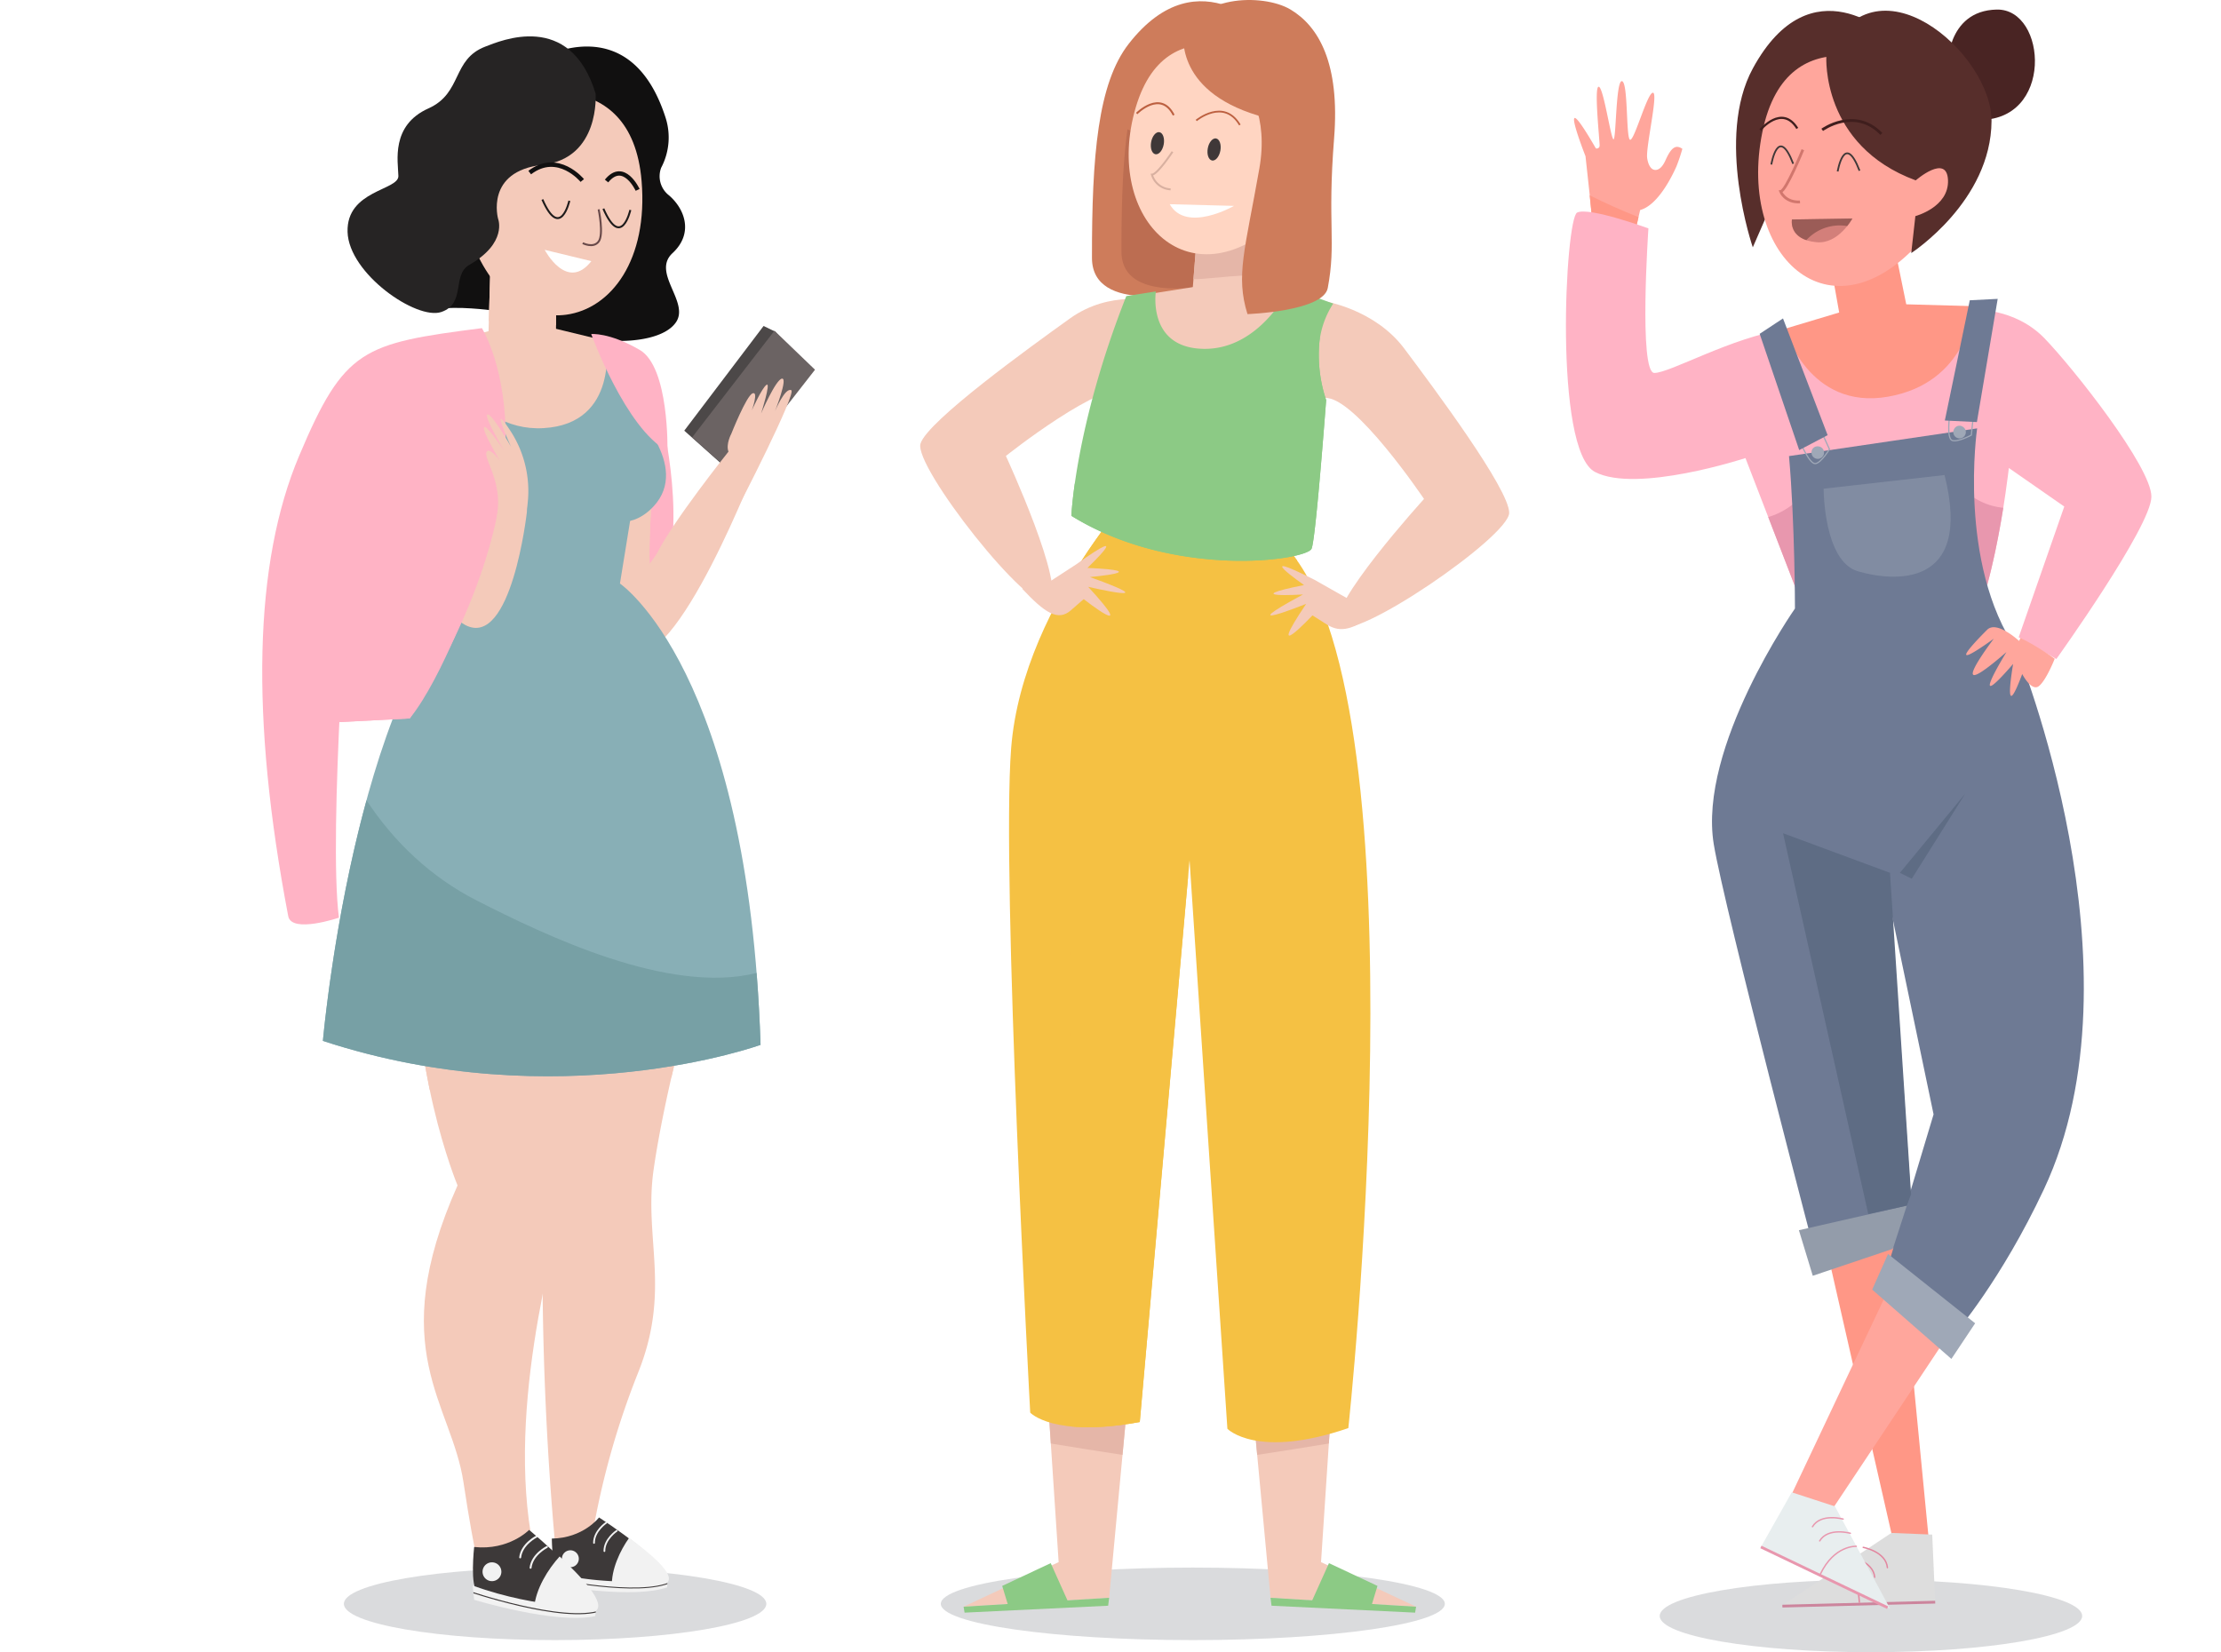 <svg xmlns="http://www.w3.org/2000/svg" xmlns:xlink="http://www.w3.org/1999/xlink" width="861.581" height="641.099" viewBox="0 0 861.581 641.099">
  <defs>
    <filter id="Path_16321" x="0" y="3" width="388.06" height="354.549" filterUnits="userSpaceOnUse">
      <feOffset input="SourceAlpha"/>
      <feGaussianBlur stdDeviation="3" result="blur"/>
      <feFlood flood-opacity="0.161"/>
      <feComposite operator="in" in2="blur"/>
      <feComposite in="SourceGraphic"/>
    </filter>
    <filter id="Path_16431" x="716.159" y="442.351" width="145.422" height="147.649" filterUnits="userSpaceOnUse">
      <feOffset input="SourceAlpha"/>
      <feGaussianBlur stdDeviation="3" result="blur-2"/>
      <feFlood flood-opacity="0.161"/>
      <feComposite operator="in" in2="blur-2"/>
      <feComposite in="SourceGraphic"/>
    </filter>
    <clipPath id="clip-path">
      <path id="Path_16283" data-name="Path 16283" d="M347.29,219.66a123.427,123.427,0,0,1-43.817-2.233l1.113,4.856s29.3,5.214,42.562.635Z" transform="translate(-303.473 -217.427)" fill="none"/>
    </clipPath>
    <clipPath id="clip-path-2">
      <path id="Path_16318" data-name="Path 16318" d="M341.219,227.259s-22,1.1-48.111-8.26l.586,5.506s31.682,9.641,46.939,6.337Z" transform="translate(-293.108 -218.999)" fill="none"/>
    </clipPath>
  </defs>
  <g id="Group_5991" data-name="Group 5991" transform="translate(-896.277 -177)">
    <g transform="matrix(1, 0, 0, 1, 896.28, 177)" filter="url(#Path_16321)">
      <path id="Path_16321-2" data-name="Path 16321" d="M490.179,281a107.463,107.463,0,0,1-50.408,91.128,414.614,414.614,0,0,0-58.977,45.436A87.35,87.35,0,0,1,279.5,429.445a184.832,184.832,0,0,0-65.339-21.411c-39.65-5.336-94.046-27.1-94.046-104.138,0-27.231,8.959-52.231,24.964-71.63,13.547-16.418,24.768-34.588,34.333-53.6a135.73,135.73,0,0,1,227.732-23.279,218.723,218.723,0,0,0,39.947,39.52A107.381,107.381,0,0,1,490.179,281Z" transform="translate(-111.12 -91.87)" fill="#fff"/>
    </g>
    <g transform="matrix(1, 0, 0, 1, 896.28, 177)" filter="url(#Path_16431)">
      <path id="Path_16431-2" data-name="Path 16431" d="M1267.782,576.352a48.994,48.994,0,0,0-36.969-16.657c-27.016.058-49.3,22.653-49,49.667a49.417,49.417,0,0,0,.688,7.7,45.74,45.74,0,0,1-1.483,22.027,38.251,38.251,0,0,0,49.749,47.818,70.773,70.773,0,0,1,25.633-4.5l.5,0a49.609,49.609,0,0,0,28.71-90.065A104.069,104.069,0,0,1,1267.782,576.352Z" transform="translate(-453.93 -108.34)" fill="#fff"/>
    </g>
    <g id="Group_5954" data-name="Group 5954" transform="translate(731.505 158.584)">
      <g id="Group_5943" data-name="Group 5943" transform="translate(772.226 22.124)">
        <path id="Path_16202" data-name="Path 16202" d="M483.444,42.155s-.54-22.091,19.125-22.526,22.333,44-7.677,42.777S483.444,42.155,483.444,42.155Z" transform="translate(-335.46 -19.625)" fill="#492423"/>
        <path id="Path_16203" data-name="Path 16203" d="M440,86.894s-.647-4.92-1.607-14.907l-1.54-14.174s-12.315-31.253,4.021-3.043a1.112,1.112,0,0,0,1.451-1.163c.08-1.543-2.236-22.7-.377-22.753s4.693,20.036,5.757,20.4.88-23.152,3.322-22.563,1.469,22.655,3.166,22.741,6.665-18.37,8.825-18.26-2.862,21.2-2.233,25.4c.61,4.07,2.481,4.432,2.481,4.432s2.448,1.224,4.61-3.6c2.135-4.77,3.865-6.306,6.552-4.466a67.6,67.6,0,0,1-2.3,6.84c-.524,1.132-6.389,14.834-14.073,16.913l-2.583,11.156Z" transform="translate(-429.251 -0.904)" fill="#ffa69c"/>
        <path id="Path_16204" data-name="Path 16204" d="M434.384,43.131c.9,9.269,1.506,13.889,1.506,13.889l15.469,2.957,1.945-8.4C446.9,49.036,440.58,46.244,434.384,43.131Z" transform="translate(-425.145 28.97)" fill="#ff9786"/>
        <g id="Group_5940" data-name="Group 5940" transform="translate(36.391 609.251)">
          <path id="Path_16205" data-name="Path 16205" d="M607.117,232.321c0,7.77-36.685,14.07-81.94,14.07s-81.941-6.3-81.941-14.07,36.688-14.07,81.941-14.07S607.117,224.548,607.117,232.321Z" transform="translate(-443.236 -218.251)" fill="#07111e" opacity="0.15"/>
        </g>
        <path id="Path_16206" data-name="Path 16206" d="M493.134,171.072,505.484,298.6l-14.038.472L463.539,176.5Z" transform="translate(-364.871 293.465)" fill="#ff9786"/>
        <path id="Path_16207" data-name="Path 16207" d="M517.012,212.984l1.152,26.216-59.48,1.319,42.5-28.184Z" transform="translate(-374.908 378.771)" fill="#ddd"/>
        <line id="Line_377" data-name="Line 377" y1="1.535" x2="59.282" transform="translate(83.973 617.971)" fill="none" stroke="#cc859d" stroke-width="1.069"/>
        <path id="Path_16208" data-name="Path 16208" d="M464.393,67.737l6.105,34.208,26.627-1.145L484.812,40.406Z" transform="translate(-363.107 23.337)" fill="#ff9786"/>
        <path id="Path_16209" data-name="Path 16209" d="M512.79,29.8S482.059.558,459.422,42.074c-14.683,26.928-.031,69.456-.031,69.456l17.573-40.246S497.2,62.027,512.79,29.8Z" transform="translate(-386.891 -19.268)" fill="#572e2b"/>
        <path id="Path_16210" data-name="Path 16210" d="M513.076,32.251s-45.936-25.723-55.786,23c-9.938,49.154,28.032,83.115,63.831,39.412C553.552,55.072,540.1,32.965,513.076,32.251Z" transform="translate(-381.112 -7.549)" fill="#ffa69c"/>
        <path id="Path_16211" data-name="Path 16211" d="M464.323,37.669S462.277,72.072,499,85.6c0,0,12.116-10.558,12.518-.074s-12.659,13.944-12.659,13.944l-1.6,14.331s31-20.033,31.146-51.267C528.528,36.332,482.788-3.823,464.323,37.669Z" transform="translate(-363.294 -19.32)" fill="#572e2b"/>
        <path id="Path_16212" data-name="Path 16212" d="M486.951,59.165l-28.33,8.5-1.288.561s5.187,36.2,43.6,27.873,43.556-38.17,43.556-38.17l-37.259-1.04Z" transform="translate(-377.701 57.412)" fill="#ff9786"/>
        <path id="Path_16213" data-name="Path 16213" d="M467.144,37.357s-6.518,16.008-8.616,16.223c0,0,1.666,4.316,7.512,4.043" transform="translate(-375.231 17.033)" fill="none" stroke="#d1766d" stroke-width="1.079"/>
        <path id="Path_16214" data-name="Path 16214" d="M463.787,37.289s12.561-9.138,22.944,1.58" transform="translate(-364.359 9.387)" fill="none" stroke="#3f1e1d" stroke-width="1.079"/>
        <path id="Path_16215" data-name="Path 16215" d="M455.951,38.034s8.435-10.177,14.367-.607" transform="translate(-380.559 8.697)" fill="none" stroke="#3f1e1d" stroke-width="0.846"/>
        <path id="Path_16216" data-name="Path 16216" d="M465.964,216.523c5.122,2.666,7.515,8.509,7.739,14.061" transform="translate(-359.858 387.427)" fill="none" stroke="#e2869f" stroke-linecap="round" stroke-width="0.54"/>
        <path id="Path_16217" data-name="Path 16217" d="M467.367,215.371s8.834,1.641,9.38,7.88" transform="translate(-356.958 385.046)" fill="none" stroke="#e2869f" stroke-linecap="round" stroke-width="0.54"/>
        <path id="Path_16218" data-name="Path 16218" d="M468.975,214.16s8.834,1.644,9.38,7.883" transform="translate(-353.634 382.542)" fill="none" stroke="#e2869f" stroke-linecap="round" stroke-width="0.54"/>
        <path id="Path_16219" data-name="Path 16219" d="M516.383,90.9s9.217,31.5,39.946,26.118,33.035-33.8,33.035-33.8,16.119-.788,27.649,11.131c11.233,11.607,41.486,49.933,41.486,61.457s-36.875,63-36.875,63l-14.6-8.45L624.7,159.647l-21.5-14.969s-6.914,62.994-22.278,73.751-49.936,0-49.936,0l-29.962-77.591s-42.252,13.828-58.383,5.377-11.524-98.335-6.917-100.639,27.658,6.144,27.658,6.144-3.84,56.083,2.3,56.083S495.639,93.975,516.383,90.9Z" transform="translate(-431.372 33.199)" fill="#ffb3c5"/>
        <path id="Path_16220" data-name="Path 16220" d="M527.087,77.62c-17.422,1.859-34.845,2.813-52.276,3.208a28.076,28.076,0,0,1-17.852,15.827l21.122,54.7s34.572,10.754,49.936,0c10.475-7.331,17.017-38.924,20.125-58.3A25.507,25.507,0,0,1,527.087,77.62Z" transform="translate(-378.475 100.27)" fill="#e897ae"/>
        <path id="Path_16221" data-name="Path 16221" d="M479.719,83.361,552.7,72.607s-7.684,52.24,15.364,86.041c0,0,50.7,123.678,10.564,209.152-16.65,35.461-34.379,55.89-34.379,55.89l-28.425-18.438L535.8,338.789l-16.128-77.2,8.45,126.757-36.875,9.987S454.619,259,450.527,233.936c-6.147-37.642,31.5-91.422,31.5-91.422S482.026,109.482,479.719,83.361Z" transform="translate(-393.174 89.906)" fill="#6e7a94"/>
        <path id="Path_16222" data-name="Path 16222" d="M460.84,180.474l41.862-9.543L497.278,187.7l-31.061,10.449Z" transform="translate(-370.452 293.174)" fill="#939caa"/>
        <path id="Path_16223" data-name="Path 16223" d="M502.975,179.424l-44.237,93.614,14.1,6.132,51.119-76.88Z" transform="translate(-374.796 310.731)" fill="#ffa69c"/>
        <path id="Path_16224" data-name="Path 16224" d="M468,207.2l-11.963,21.219,50.1,23.939-21.377-39.692Z" transform="translate(-380.388 368.145)" fill="#e8eeef"/>
        <line id="Line_378" data-name="Line 378" x2="49.147" y2="23.526" transform="translate(75.645 596.56)" fill="none" stroke="#e897ae" stroke-width="1.069"/>
        <path id="Path_16225" data-name="Path 16225" d="M477.511,214.032s-8.555-.561-13.969,10.849" transform="translate(-364.863 382.268)" fill="none" stroke="#e897ae" stroke-linecap="round" stroke-linejoin="round" stroke-width="0.54"/>
        <path id="Path_16226" data-name="Path 16226" d="M475.357,212.742s-8.653-2.411-11.889,2.951" transform="translate(-365.018 378.494)" fill="none" stroke="#e897ae" stroke-linecap="round" stroke-linejoin="round" stroke-width="0.54"/>
        <path id="Path_16227" data-name="Path 16227" d="M474.446,210.946s-8.656-2.408-11.889,2.954" transform="translate(-366.902 374.784)" fill="none" stroke="#e897ae" stroke-linecap="round" stroke-linejoin="round" stroke-width="0.54"/>
        <path id="Path_16228" data-name="Path 16228" d="M476.253,177.048l33.8,26.888-9.219,13.828-30.73-26.889Z" transform="translate(-351.294 305.819)" fill="#9fa8b7"/>
        <g id="Group_5941" data-name="Group 5941" transform="translate(75.164 119.853)">
          <path id="Path_16229" data-name="Path 16229" d="M461.1,76.7s3.362,7.993,5.61,7.724,5.448-5.576,5.448-5.576L469.709,73.5" transform="translate(-445.086 -28.101)" fill="none" stroke="#9fa8b7" stroke-width="0.466"/>
          <path id="Path_16230" data-name="Path 16230" d="M455.877,64.669l9.053-5.97,17.311,45.294-11.028,5.791Z" transform="translate(-455.877 -58.699)" fill="#6e7a94"/>
          <path id="Path_16231" data-name="Path 16231" d="M462.439,77.02a2.431,2.431,0,1,0,2.414-2.141A2.292,2.292,0,0,0,462.439,77.02Z" transform="translate(-442.31 -25.25)" fill="#9fa8b7"/>
        </g>
        <g id="Group_5942" data-name="Group 5942" transform="translate(146.994 112.256)">
          <path id="Path_16232" data-name="Path 16232" d="M480.113,71.025s-1.159,8.6.914,9.5,7.524-2.04,7.524-2.04l.607-5.846" transform="translate(-478.271 -25.62)" fill="none" stroke="#9fa8b7" stroke-width="0.466"/>
          <path id="Path_16233" data-name="Path 16233" d="M488.97,56.773l10.831-.551-8.065,47.813-12.441-.606Z" transform="translate(-479.294 -56.222)" fill="#6e7a94"/>
          <path id="Path_16234" data-name="Path 16234" d="M480.707,73.264a2.432,2.432,0,1,0,3.165-.617A2.288,2.288,0,0,0,480.707,73.264Z" transform="translate(-476.923 -23.034)" fill="#9fa8b7"/>
        </g>
        <path id="Path_16235" data-name="Path 16235" d="M510.879,78.51l-46.915,5.3s-.037,28.164,13.337,32.06C490.751,119.787,522.041,122.928,510.879,78.51Z" transform="translate(-363.993 102.11)" fill="#9fa8b7" opacity="0.4"/>
        <path id="Path_16236" data-name="Path 16236" d="M503.086,101.923l-.577,1.153s-8.641-8.067-12.386-4.322c-2.018,2.015-18.726,18.726,2.592,3.457,0,0-21.318,27.943,4.9,5.187,0,0-16.131,26.213,2.595,4.607,0,0-4.389,25.066,3.524,3.923,0,0,3.6,6.975,6.484,4.668s6.122-10.607,6.122-10.607A97.7,97.7,0,0,0,503.086,101.923Z" transform="translate(-326.72 141.911)" fill="#ffa69c"/>
        <path id="Path_16237" data-name="Path 16237" d="M500.319,139.187l-41.485-15.365,33.06,147.786,14.956-3.287,1.644-4.438Z" transform="translate(-374.599 195.784)" fill="#5e6c84"/>
        <path id="Path_16238" data-name="Path 16238" d="M457.351,43.97s2.61-15.634,8.481-.291" transform="translate(-377.664 16.159)" fill="none" stroke="#3f3838" stroke-width="0.675"/>
        <path id="Path_16239" data-name="Path 16239" d="M465.741,44.846s2.61-15.634,8.481-.291" transform="translate(-360.319 17.97)" fill="none" stroke="#3f3838" stroke-width="0.675"/>
        <path id="Path_16240" data-name="Path 16240" d="M460.01,46.438l23.431-.383s-5.377,9.987-13.827,9.217C458.458,54.26,460.01,46.438,460.01,46.438Z" transform="translate(-372.318 35.015)" fill="#d37f7a"/>
        <path id="Path_16241" data-name="Path 16241" d="M465.594,54.453a17.6,17.6,0,0,1,13.5-5.7,19.5,19.5,0,0,1,2.34.233,23.463,23.463,0,0,0,2.009-2.932l-23.431.383S458.891,52.174,465.594,54.453Z" transform="translate(-372.316 35.015)" fill="#9b5c57"/>
        <path id="Path_16242" data-name="Path 16242" d="M473.611,149.542l25.352-30.729L478.22,151.847Z" transform="translate(-344.05 185.429)" fill="#5e6c84"/>
      </g>
      <g id="Group_5947" data-name="Group 5947" transform="translate(521.74 18.416)">
        <path id="Path_16243" data-name="Path 16243" d="M547.833,230.789c0,7.77-43.768,14.07-97.759,14.07s-97.759-6.3-97.759-14.07,43.768-14.07,97.759-14.07S547.833,223.016,547.833,230.789Z" transform="translate(-344.32 391.541)" fill="#07111e" opacity="0.15"/>
        <g id="Group_5944" data-name="Group 5944" transform="translate(16.83 459.803)">
          <path id="Path_16244" data-name="Path 16244" d="M385.158,209.8l6.914,104.864L355.2,331.954l56.465-3.457L426.642,168.32Z" transform="translate(-355.196 -168.32)" fill="#f4caba"/>
          <path id="Path_16245" data-name="Path 16245" d="M396.656,273.045,406.45,168.32,364.964,209.8l3.88,58.834Q382.734,270.923,396.656,273.045Z" transform="translate(-335.003 -168.319)" fill="#e5b6a8"/>
          <path id="Path_16246" data-name="Path 16246" d="M355.2,224l56.465-3.457-.384,3.073-55.7,2.689Z" transform="translate(-355.196 -60.363)" fill="#8cca85"/>
          <path id="Path_16247" data-name="Path 16247" d="M360.08,224.992l2.689,8.835,23.047-2.3L378.9,216.157Z" transform="translate(-345.1 -69.424)" fill="#8cca85"/>
        </g>
        <g id="Group_5945" data-name="Group 5945" transform="translate(120.925 459.803)">
          <path id="Path_16248" data-name="Path 16248" d="M430.618,209.8,423.7,314.669l36.875,17.285L404.114,328.5,389.133,168.32Z" transform="translate(-389.132 -168.32)" fill="#f4caba"/>
          <path id="Path_16249" data-name="Path 16249" d="M398.93,273.045l-9.8-104.725L430.619,209.8l-3.88,58.834Q412.848,270.923,398.93,273.045Z" transform="translate(-389.133 -168.319)" fill="#e5b6a8"/>
          <path id="Path_16250" data-name="Path 16250" d="M450.483,224l-56.465-3.457.384,3.073,55.7,2.689Z" transform="translate(-379.035 -60.363)" fill="#8cca85"/>
          <path id="Path_16251" data-name="Path 16251" d="M424.887,224.992l-2.689,8.835-23.047-2.3,6.914-15.365Z" transform="translate(-368.421 -69.424)" fill="#8cca85"/>
        </g>
        <path id="Path_16252" data-name="Path 16252" d="M404.085,56.516s19.536,2.994,31.06,18.358,40.719,54.543,40.719,63.764-60.693,50.7-66.07,43.789,33.035-49.166,33.035-49.166S415.94,93.312,404.416,94.078,404.085,56.516,404.085,56.516Z" transform="translate(-247.382 60.349)" fill="#f4caba"/>
        <path id="Path_16253" data-name="Path 16253" d="M418.214,77.4s-51.856,50.7-56.454,109.418c-3.889,49.666,7.4,257.784,7.4,257.784s8.978,9.825,42.5,3.647l19.309-218,14.68,220.623s11.4,11.907,46.912-.261c0,0,30.069-276.673-22.5-340.1Z" transform="translate(-326.481 103.53)" fill="#f5c143"/>
        <path id="Path_16254" data-name="Path 16254" d="M454.763,113.873c-.831-1.175-1.684-2.3-2.561-3.362L400.351,77.4a236.534,236.534,0,0,0-30.765,39.24C384.217,120.327,430.025,125.8,454.763,113.873Z" transform="translate(-308.618 103.53)" fill="#f5c143"/>
        <path id="Path_16255" data-name="Path 16255" d="M441.264,32.324S413.349-.371,385.706,35.072c-11.993,15.376-14.328,43.443-14.272,83.1.031,22.4,38.845,12.846,38.845,12.846S422.109,60.381,441.264,32.324Z" transform="translate(-304.8 -18.088)" fill="#ce7c5b"/>
        <path id="Path_16256" data-name="Path 16256" d="M393.725,43.545a18.7,18.7,0,0,1-16.214-.672C375.664,56,375.14,71.844,375.165,90.328c.031,21.563,37.4,12.364,37.4,12.364s6.852-40.887,18.53-71.849A330.219,330.219,0,0,0,393.725,43.545Z" transform="translate(-297.087 7.275)" fill="#bc6d51"/>
        <path id="Path_16257" data-name="Path 16257" d="M426.417,90.517l2.831-51.589L402.575,60.2,400.41,87.419l-23.324,3.647S368.73,124.485,408,126.157s51.8-25.9,51.8-25.9Z" transform="translate(-294.652 23.989)" fill="#f4caba"/>
        <path id="Path_16258" data-name="Path 16258" d="M386.535,84.3q11.958-1.123,23.94-1.871l2.386-43.5L386.188,60.2l-1.92,24.134Z" transform="translate(-278.265 23.989)" fill="#e5b6a8"/>
        <path id="Path_16259" data-name="Path 16259" d="M433.709,32.659s-42.1-27.44-54.881,15.742c-12.889,43.562,21.634,78.336,58.255,41.449C448.966,77.877,459.478,35.76,433.709,32.659Z" transform="translate(-295.205 -6.739)" fill="#ffd5c2"/>
        <path id="Path_16260" data-name="Path 16260" d="M386.993,37.609s-5.868,8.858-7.978,8.892a7.9,7.9,0,0,0,7.26,5.705" transform="translate(-289.125 21.262)" fill="none" stroke="#d8b0a0" stroke-width="0.751"/>
        <path id="Path_16261" data-name="Path 16261" d="M381.267,44.249l24.931.65S387.7,55.57,381.267,44.249Z" transform="translate(-284.469 34.99)" fill="#fff"/>
        <path id="Path_16262" data-name="Path 16262" d="M384.622,35.987s10.659-8.84,16.916,1.748" transform="translate(-277.533 10.76)" fill="none" stroke="#bc6040" stroke-width="0.675"/>
        <path id="Path_16263" data-name="Path 16263" d="M377.089,35.479s9.276-9.417,14.364.626" transform="translate(-293.106 8.577)" fill="none" stroke="#bc6040" stroke-width="0.751"/>
        <path id="Path_16264" data-name="Path 16264" d="M386.162,39.776c-.433,2.362.313,4.475,1.662,4.721s2.791-1.466,3.224-3.828-.313-4.472-1.659-4.721S386.594,37.414,386.162,39.776Z" transform="translate(-274.604 17.78)" fill="#3f3838"/>
        <path id="Path_16265" data-name="Path 16265" d="M379,38.983c-.433,2.362.31,4.475,1.659,4.724s2.794-1.469,3.227-3.828-.313-4.475-1.662-4.724S379.431,36.624,379,38.983Z" transform="translate(-289.415 16.14)" fill="#3f3838"/>
        <path id="Path_16266" data-name="Path 16266" d="M431.728,110.628c-5.475,3.169-10.159,5.671-15.846,2.015s-5.555-3.5-5.555-3.5-19.088,20.306-2.435-4.469c0,0-30.462,12.183-1.218-3.656,0,0-26,1.626.4-3.656,0,0-21.526-15.027,4.061-2.031l14.824,8.383S422.943,103.782,431.728,110.628Z" transform="translate(-258.177 129.651)" fill="#f4caba"/>
        <path id="Path_16267" data-name="Path 16267" d="M440.532,57.165s-17.082-4.58-32.695,6.607S352.6,103.55,349.831,112.341s42.633,66.61,49.841,61.632-16.72-56.825-16.72-56.825S420.61,87.133,431.37,91.332,440.532,57.165,440.532,57.165Z" transform="translate(-349.709 59.773)" fill="#f4caba"/>
        <path id="Path_16268" data-name="Path 16268" d="M362.616,104.08c8.644,9.22,13.821,12.794,18.892,8.325s4.963-4.3,4.963-4.3,21.934,17.2,1.733-4.782c0,0,31.952,7.444.653-3.8,0,0,25.94-2.316-.954-3.552,0,0,19.011-18.1-4.322-1.393l-9.729,6.337S370.266,95.988,362.616,104.08Z" transform="translate(-323.027 124.387)" fill="#f4caba"/>
        <path id="Path_16269" data-name="Path 16269" d="M383.2,22.272s-4.671,23.075,29.057,33.084C437.473,62.834,407.279,24.729,383.2,22.272Z" transform="translate(-280.921 -10.444)" fill="#ce7c5b"/>
        <path id="Path_16270" data-name="Path 16270" d="M401.6,56.241s-3.435,21.882,18.481,22.275,33.357-23.7,33.357-23.7L470.4,60.956a34.271,34.271,0,0,0-5.389,15.226,55.139,55.139,0,0,0,2.653,22.226c-1.96,25.529-4.46,55.163-5.684,57.7-2.181,4.518-53.279,11.858-93.149-12.8,0,0,1.356-34.7,21.3-85.262Z" transform="translate(-310.18 56.845)" fill="#8cca85"/>
        <path id="Path_16271" data-name="Path 16271" d="M465.009,63.315c.055-.776.181-1.524.3-2.27-19.3,34.3-53.466,53.7-95.161,56.917-1.129,7.984-1.319,12.475-1.319,12.475,39.869,24.658,90.968,17.318,93.149,12.8,1.224-2.534,3.724-32.167,5.684-57.7A55.139,55.139,0,0,1,465.009,63.315Z" transform="translate(-310.18 69.712)" fill="#8cca85"/>
        <path id="Path_16272" data-name="Path 16272" d="M383.452,33.458s35,10.877,28.066,50.356c-5.54,31.511-9.257,41.529-4.607,56.482,0,0,29.452-1.049,31.152-10.144,3.331-17.809-.218-24.345,2.451-58.052,2.307-29.143-5.99-43.47-16.907-49.988S385.93,16.723,383.452,33.458Z" transform="translate(-279.952 -18.416)" fill="#ce7c5b"/>
        <g id="Group_5946" data-name="Group 5946" transform="translate(58.315 278.884)">
          <path id="Path_16273" data-name="Path 16273" d="M413.663,132.382l-44.942-23.045.442,274.624c6.356.607,14.916.4,26.428-1.727l18.7-211.155Z" transform="translate(-368.721 -109.337)" fill="#f5c143"/>
        </g>
      </g>
      <g id="Group_5953" data-name="Group 5953" transform="translate(266.495 32.532)">
        <path id="Path_16274" data-name="Path 16274" d="M276.821,230.789c0,7.77,36.685,14.07,81.937,14.07s81.94-6.3,81.94-14.07-36.685-14.07-81.94-14.07S276.821,223.019,276.821,230.789Z" transform="translate(-245.147 377.425)" fill="#07111e" opacity="0.15"/>
        <path id="Path_16275" data-name="Path 16275" d="M358.1,159.012s-9.217,33.8-13.058,60.69,6.914,46.863-6.147,79.128a312.453,312.453,0,0,0-17.671,63L307.009,367.2a1232.1,1232.1,0,0,1-4.994-126.76c.767-71.444,6.914-99.869,6.914-99.869Z" transform="translate(-193.208 220.009)" fill="#f4caba"/>
        <path id="Path_16276" data-name="Path 16276" d="M302.367,198.461c2.021-40.771,5.69-57.887,5.69-57.887l49.166,18.438s-2.929,10.742-6.171,24.931C334.589,188.136,318.731,194.108,302.367,198.461Z" transform="translate(-192.335 220.009)" fill="#f4caba"/>
        <g id="Group_5950" data-name="Group 5950" transform="translate(112.338 574.697)">
          <path id="Path_16277" data-name="Path 16277" d="M321.434,210.379s-6.079,8.027-18.315,8.19c0,0,.15,14.324,3.132,15.272s35.486,6.7,40.875,1.623S321.434,210.379,321.434,210.379Z" transform="translate(-303.119 -210.379)" fill="#3d3939"/>
          <path id="Path_16278" data-name="Path 16278" d="M317.411,212.96c8.53,6.242,18.042,14.318,14.784,17.321-2.733,2.521-12.165,2.435-21.456,1.58C310.371,225.327,314.009,217.69,317.411,212.96Z" transform="translate(-287.419 -205.043)" fill="#f2f2f2"/>
          <path id="Path_16279" data-name="Path 16279" d="M347.29,219.66a123.427,123.427,0,0,1-43.817-2.233l1.113,4.856s29.3,5.214,42.562.635Z" transform="translate(-302.387 -195.808)" fill="#f2f2f2"/>
          <path id="Path_16280" data-name="Path 16280" d="M314.564,212.065s-4.834,3.187-4.794,7.877" transform="translate(-289.369 -206.893)" fill="none" stroke="#f2f2f2" stroke-linecap="round" stroke-linejoin="round" stroke-width="0.675"/>
          <path id="Path_16281" data-name="Path 16281" d="M313.25,211.033s-4.834,3.184-4.794,7.874" transform="translate(-292.086 -209.027)" fill="none" stroke="#f2f2f2" stroke-linecap="round" stroke-linejoin="round" stroke-width="0.675"/>
          <g id="Group_5949" data-name="Group 5949" transform="translate(1.086 21.619)">
            <g id="Group_5948" data-name="Group 5948" clip-path="url(#clip-path)">
              <path id="Path_16282" data-name="Path 16282" d="M302.948,218.085s34.67,7.457,47.062,1.313" transform="translate(-304.558 -216.067)" fill="none" stroke="#3d3939" stroke-width="0.37"/>
            </g>
          </g>
          <path id="Path_16284" data-name="Path 16284" d="M310.934,217.424a3.281,3.281,0,1,1-3.647-2.868A3.285,3.285,0,0,1,310.934,217.424Z" transform="translate(-300.48 -201.793)" fill="#f2f2f2"/>
        </g>
        <path id="Path_16285" data-name="Path 16285" d="M347.21,100.077l19.882-24.844L355.119,61.828l-4.48-2.177-30.769,40.625,14.781,13.174Z" transform="translate(-156.15 52.715)" fill="#4c4848"/>
        <path id="Path_16286" data-name="Path 16286" d="M348.207,101.427l20.322-26.045L352.8,60.253l-31.935,41.373L335.648,114.8Z" transform="translate(-154.089 53.96)" fill="#6b6363"/>
        <path id="Path_16287" data-name="Path 16287" d="M332.268,71.2s11.141,45.326-1.15,67.6-21.511,0-21.511,0Z" transform="translate(-177.368 76.584)" fill="#ffb3c5"/>
        <path id="Path_16288" data-name="Path 16288" d="M317.864,62.618s14.4,3.46,10.947,36.875-2.687,46.289-2.687,46.289,26.5-37.069,36.3-43.982,5.76,4.034,5.76,4.034-31.882,83.545-49.743,74.327S317.864,62.618,317.864,62.618Z" transform="translate(-175.831 58.849)" fill="#f4caba"/>
        <path id="Path_16289" data-name="Path 16289" d="M317.864,62.618s14.4,3.46,10.947,36.875c-3.092,29.9-2.8,43.314-2.708,45.817-2.57,3.319-6.935,13.082-6.935,17.573l2.813,5.951a16.916,16.916,0,0,0,3.813,10.533l-.006.147c-2.607,1.445-5.092,1.81-7.346.647C300.58,170.941,317.864,62.618,317.864,62.618Z" transform="translate(-175.831 58.849)" fill="#f4caba"/>
        <path id="Path_16290" data-name="Path 16290" d="M346.578,196.95s-.77,39.182-2.307,52.243S321.226,328.32,330.444,384.4l-18.438,19.974s-3.074-9.217-7.681-39.949-30.732-51.47-2.307-115.233c0,0-19.974-47.633-15.364-103.712S346.578,196.95,346.578,196.95Z" transform="translate(-226.246 196.665)" fill="#f4caba"/>
        <path id="Path_16291" data-name="Path 16291" d="M291.227,212.081c-3.782-18.189-6.632-41.544-4.573-66.6,4.61-56.083,59.923,51.47,59.923,51.47s-.172,8.653-.509,19.159Q318.66,213.5,291.227,212.081Z" transform="translate(-226.245 196.665)" fill="#f4caba"/>
        <path id="Path_16292" data-name="Path 16292" d="M311.8,76.658s-13.732-1.8-20.646-.362c-9.1,1.889,1.712-27.821,1.712-27.821l28.054,2.54Z" transform="translate(-223.051 29.61)" fill="#111010"/>
        <path id="Path_16293" data-name="Path 16293" d="M332.209,76.166s-18.03-12.831-27.029-46.547c0,0,35.8-21.619,49.9,22.324a25.124,25.124,0,0,1-1.736,19.416,9.377,9.377,0,0,0,3.058,10.7c6.306,5.448,9.518,14.858,1.356,22.413s6.546,18.818,1.435,26.68c-7.7,11.84-46.424,8.889-58.515-4.748-5.748-6.478,8.042-20,21.306-31.75Z" transform="translate(-198.596 -20.364)" fill="#111010"/>
        <path id="Path_16294" data-name="Path 16294" d="M312.025,95.12l1.469-51.648,24.812,23.416L338.2,94.2l22.94,5.57s8.095,45.709-31.176,44.111-43.022-42.252-43.022-42.252Z" transform="translate(-224.228 19.268)" fill="#f4caba"/>
        <path id="Path_16295" data-name="Path 16295" d="M295.155,91.154l1.356-47.682,24.812,23.416-.1,25.934C312.534,92.1,303.845,91.555,295.155,91.154Z" transform="translate(-207.245 19.268)" fill="#f4caba"/>
        <path id="Path_16296" data-name="Path 16296" d="M315.408,32.313S361.553,17.3,365.516,64.6c2.552,30.468-11.68,49.537-29.32,51.887-13.72,1.828-28.14-6.834-36.446-28.133C281.775,42.273,288.781,27.761,315.408,32.313Z" transform="translate(-218.348 -8.48)" fill="#f4caba"/>
        <path id="Path_16297" data-name="Path 16297" d="M320.312,54.412,302.218,50.02S310.846,66.495,320.312,54.412Z" transform="translate(-192.643 32.804)" fill="#fff"/>
        <path id="Path_16298" data-name="Path 16298" d="M373.519,45.207s1.871,25.128-20.588,27.646S335.7,93.846,335.7,93.846s3.724,9.3-11.171,17.833c-6.868,3.938-1.2,14.99-10.861,18.284-9.6,3.273-35.9-14.861-36.372-31.072s19.836-16.107,19.714-21.7-3.052-19.628,11.674-26.238c13.26-5.954,8.981-19.011,22.1-23.99C336.46,24.81,363.637,12.81,373.519,45.207Z" transform="translate(-244.191 -23.018)" fill="#262424"/>
        <path id="Path_16299" data-name="Path 16299" d="M320.716,45.4s-9.383-11.481-20.392-3.08" transform="translate(-196.559 10.528)" fill="none" stroke="#111010" stroke-width="1.705"/>
        <path id="Path_16300" data-name="Path 16300" d="M322.1,46.733s-5.365-11.65-12.061-3.448" transform="translate(-176.467 12.835)" fill="none" stroke="#111010" stroke-width="1.677"/>
        <path id="Path_16301" data-name="Path 16301" d="M313.206,44.9s2.07,9.769-.006,12.505-6.171.6-6.171.6" transform="translate(-182.7 22.22)" fill="none" stroke="#684949" stroke-width="0.751"/>
        <path id="Path_16302" data-name="Path 16302" d="M312.383,44.154s-3.491,15.465-10.457-.5" transform="translate(-193.245 19.638)" fill="none" stroke="#1e1b1b" stroke-width="0.751"/>
        <path id="Path_16303" data-name="Path 16303" d="M320.1,45.315s-3.494,15.465-10.459-.5" transform="translate(-177.3 22.044)" fill="none" stroke="#1e1b1b" stroke-width="0.751"/>
        <path id="Path_16304" data-name="Path 16304" d="M363.186,61.679s5.184,31.692-24.2,33.418-41.869-33.418-41.869-33.418-7.681.577-12.867,6.052c0,0,12.867,10.466,14.788,36.97,0,0,6.53,40.332,16.518,52.24,11.953,14.251,25.48-36.934,54.16-25.735.9.353,6.4.181,11.91-5.764,14.594-15.748-8.644-37.835-8.644-37.835l-1.153-23.048Z" transform="translate(-229.793 56.907)" fill="#88afb6"/>
        <path id="Path_16305" data-name="Path 16305" d="M394.014,92.287l-4.61,28.425s49.936,33.8,54.543,179c0,0-78.358,28.425-169.779-1.537,0,0,11.907-136.361,59.54-177.847L323.333,78.46Z" transform="translate(-250.634 91.599)" fill="#88afb6"/>
        <path id="Path_16306" data-name="Path 16306" d="M333.98,158.606c26.18,13.321,74.321,36.609,108.427,28.045.7,8.819,1.23,18.082,1.54,27.894,0,0-78.358,28.425-169.779-1.537,0,0,4.07-46.433,16.913-93.351C301.736,135.81,316.018,149.465,333.98,158.606Z" transform="translate(-250.634 176.767)" fill="#77a0a5"/>
        <path id="Path_16307" data-name="Path 16307" d="M291.717,63.839s16.708,14.692,15.269,41.2c-1.825,33.547,6.721,42.062,6.721,42.062s7.107-28.425,16.9-35.339,8.45,11.524,8.45,11.524-5.954,53.006-23.815,43.789c-12.009-6.2-34.575-47.2-34.185-77.591C281.347,67.011,291.717,63.839,291.717,63.839Z" transform="translate(-236.398 61.373)" fill="#f4caba"/>
        <path id="Path_16308" data-name="Path 16308" d="M351.712,59.926s33.8,53.4-27.977,151.44l-30.29,1.558,7.018-66.843S292.04,256,296.251,288.681c0,0-18.364,6.254-19.668-.589-14.742-77.284-13.324-137.023,4.227-178.613S305.377,65.867,351.712,59.926Z" transform="translate(-266.495 53.283)" fill="#ffb3c5"/>
        <path id="Path_16309" data-name="Path 16309" d="M308.1,60.694s13.444,36.875,29.578,45.326c0,0,.761-32.492-10.757-39.179C315.018,59.927,308.1,60.694,308.1,60.694Z" transform="translate(-180.475 54.819)" fill="#ffb3c5"/>
        <path id="Path_16310" data-name="Path 16310" d="M311.167,107.652a42.722,42.722,0,0,0-5.932-29.778c-9.312-14.539-.2,5.472-.2,5.472s-7.27-12.723-9.085-12.5,6.589,14.312,6.589,14.312-7.27-10.9-7.954-9.312S300.717,88.8,300.717,88.8s-4.316-5.908-5.224-3.181,6.359,11.585,4.089,24.309S311.167,107.652,311.167,107.652Z" transform="translate(-208.528 75.861)" fill="#f4caba"/>
        <path id="Path_16311" data-name="Path 16311" d="M331.659,130.781S346.2,121,346.535,120.423c2.819-4.837,25.048-48.537,22.9-49.608-2.4-1.2-6.3,8.095-6.3,8.095s5.1-12.892,2.7-12.594-8.095,13.493-8.095,13.493,3.9-12.294,2.1-11.094-5.7,9.9-5.7,9.9,2.7-7.5.3-6.595-8.279,15.726-8.279,15.726-2.178,4-1.089,6.9c0,0-21.787,27.232-27.959,39.943S331.659,130.781,331.659,130.781Z" transform="translate(-164.207 66.482)" fill="#f4caba"/>
        <path id="Path_16312" data-name="Path 16312" d="M314.932,211.954s-7.779,8.067-21.318,6.628c0,0-1.73,15.843,1.439,17.284s38.317,12.1,44.942,7.2S314.932,211.954,314.932,211.954Z" transform="translate(-211.406 367.574)" fill="#3d3939"/>
        <path id="Path_16313" data-name="Path 16313" d="M310.763,215.309c8.6,8.024,18.039,18.208,14.042,21.094-3.353,2.426-13.76,1.08-23.913-1.092C301.349,228.041,306.379,220.088,310.763,215.309Z" transform="translate(-195.385 374.51)" fill="#f2f2f2"/>
        <path id="Path_16314" data-name="Path 16314" d="M341.219,227.259s-22,1.1-48.111-8.26l.586,5.506s31.682,9.641,46.939,6.337Z" transform="translate(-211.477 382.139)" fill="#f2f2f2"/>
        <path id="Path_16315" data-name="Path 16315" d="M306.771,214.115s-5.76,2.88-6.337,8.064" transform="translate(-196.332 372.042)" fill="none" stroke="#f2f2f2" stroke-linecap="round" stroke-linejoin="round" stroke-width="0.751"/>
        <path id="Path_16316" data-name="Path 16316" d="M305.456,212.8s-5.76,2.88-6.337,8.067" transform="translate(-199.05 369.323)" fill="none" stroke="#f2f2f2" stroke-linecap="round" stroke-linejoin="round" stroke-width="0.751"/>
        <g id="Group_5952" data-name="Group 5952" transform="translate(81.631 601.138)">
          <g id="Group_5951" data-name="Group 5951" clip-path="url(#clip-path-2)">
            <path id="Path_16317" data-name="Path 16317" d="M292.441,219.656s37.314,12.824,51.819,7.674" transform="translate(-294.487 -217.641)" fill="none" stroke="#3d3939" stroke-width="0.411"/>
          </g>
        </g>
        <path id="Path_16319" data-name="Path 16319" d="M301.66,219.7a3.65,3.65,0,1,1-3.65-3.647A3.651,3.651,0,0,1,301.66,219.7Z" transform="translate(-208.889 376.055)" fill="#f2f2f2"/>
        <path id="Path_16320" data-name="Path 16320" d="M276.3,173.195s4.61-64.914,19.2-94.109c0,0,11.524,40.332,33.8,39.949,0,0-12.871,36.682-25.833,52.721Z" transform="translate(-246.233 92.893)" fill="#ffb3c5"/>
      </g>
    </g>
  </g>
</svg>
